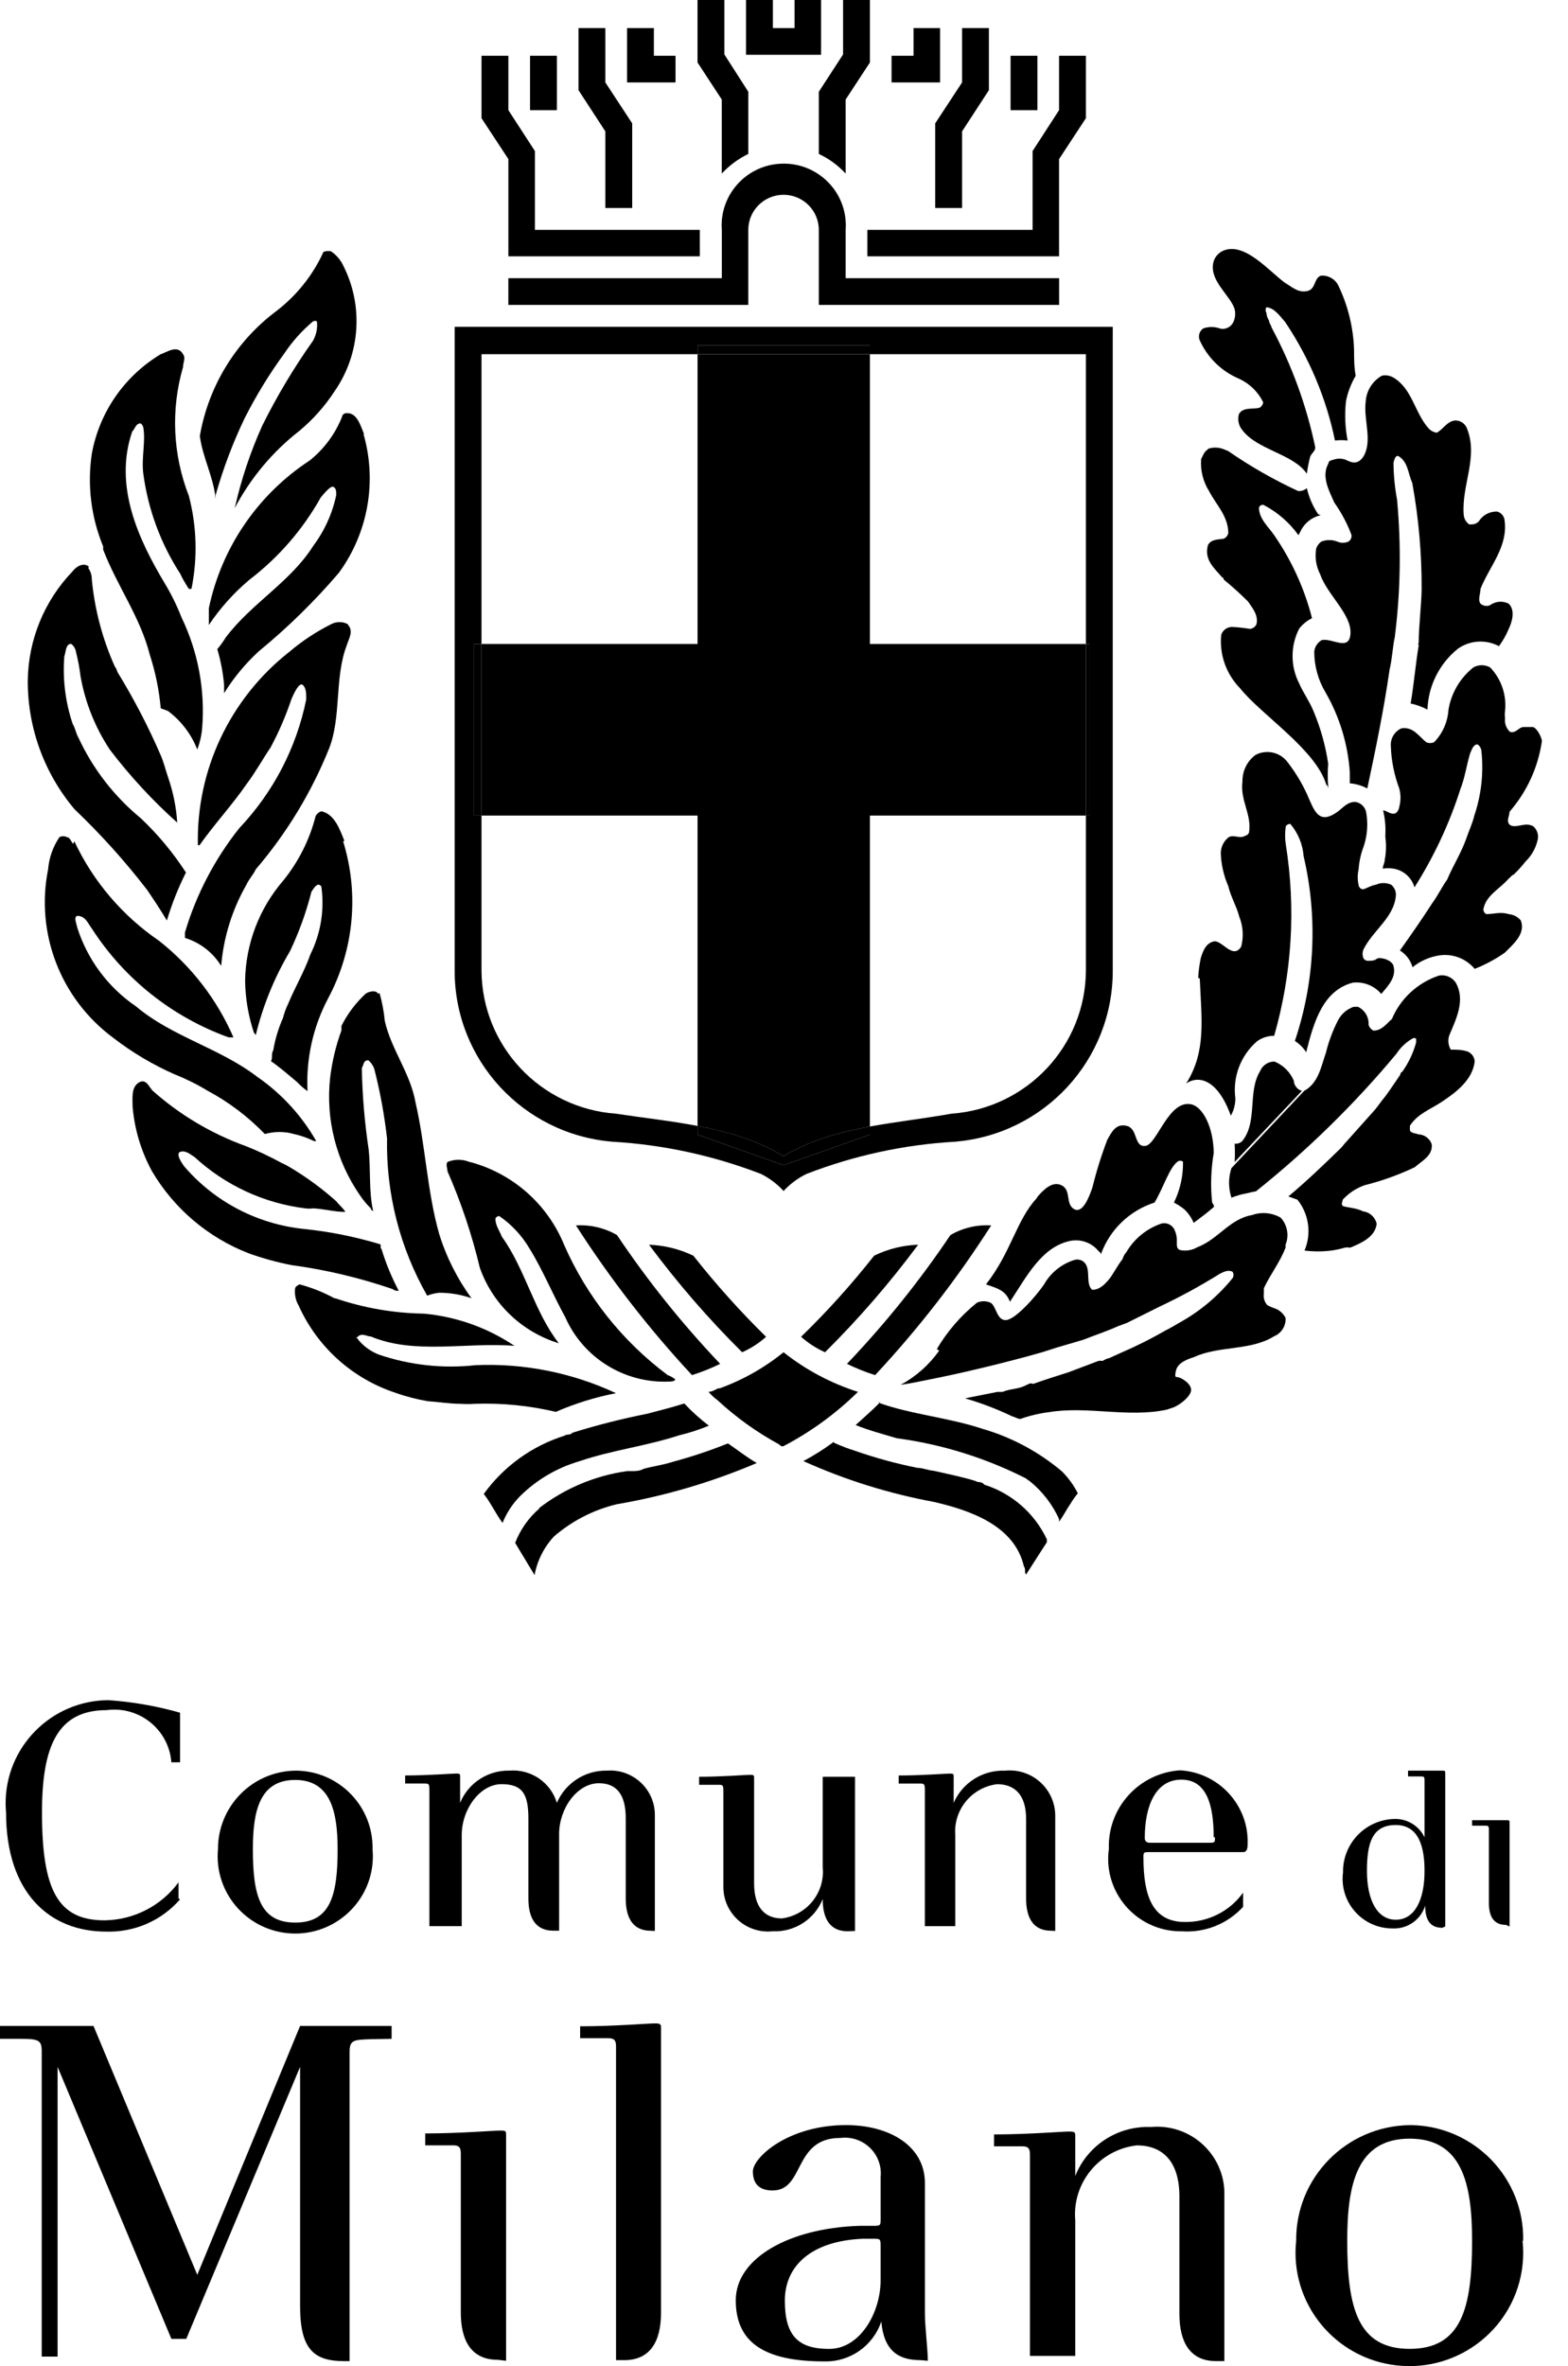 <svg xmlns="http://www.w3.org/2000/svg" width="59" height="89" viewBox="0 0 59 89" fill="none"><path d="M11.292 76.204L7.423 85.566L3.518 76.204H7.62939e-06V76.689H0.779C1.473 76.689 1.57 76.749 1.57 77.173V88.641H2.167V77.743L6.449 87.975H7.009L11.292 77.743V86.741C11.292 88.377 11.815 88.813 12.959 88.813H13.154V77.187C13.154 76.727 13.312 76.727 13.945 76.703L14.736 76.689V76.204H11.292Z" fill="black"></path><path d="M18.824 80.139C18.605 80.139 17.254 80.248 16 80.248V80.696H17.059C17.291 80.696 17.339 80.793 17.339 81.011V86.982C17.339 88.036 17.729 88.762 18.727 88.762L19.043 88.799V80.321C19.043 80.163 19.043 80.139 18.824 80.139Z" fill="black"></path><path d="M43.455 79.996C43.401 79.997 43.348 80.001 43.294 80.006C42.053 79.959 40.917 80.698 40.459 81.847V80.357C40.459 80.212 40.459 80.176 40.227 80.176C39.996 80.176 38.657 80.285 37.403 80.285V80.733H38.474C38.694 80.733 38.755 80.818 38.755 81.048V88.617H40.459V83.519C40.337 82.112 41.361 80.863 42.771 80.697C43.721 80.697 44.378 81.266 44.378 82.623V87.03C44.378 88.084 44.767 88.811 45.753 88.811H46.07V82.429C46.023 81.039 44.852 79.949 43.455 79.996Z" fill="black"></path><path d="M24.641 76.109C24.409 76.109 23.083 76.218 21.829 76.218V76.666H22.888C23.119 76.666 23.18 76.751 23.18 76.981V88.776H23.484C24.482 88.776 24.872 88.05 24.872 86.996V76.303C24.872 76.145 24.872 76.109 24.641 76.109Z" fill="black"></path><path d="M34.802 87.018V82.114C34.802 80.721 33.475 79.934 31.832 79.934C29.666 79.934 28.329 81.145 28.329 81.678C28.329 82.211 28.645 82.393 29.071 82.393C30.288 82.393 29.838 80.418 31.615 80.418C32.354 80.321 33.034 80.839 33.131 81.574C33.145 81.676 33.147 81.78 33.136 81.882V83.445C33.136 83.711 33.136 83.724 32.856 83.724H32.333C29.704 83.808 27.685 84.935 27.685 86.522C27.685 88.109 28.756 88.823 31.018 88.823C31.987 88.846 32.855 88.237 33.161 87.321C33.258 88.436 33.818 88.775 34.633 88.775L34.912 88.799C34.912 88.387 34.802 87.515 34.802 87.018ZM31.199 88.353C30.031 88.353 29.532 87.856 29.532 86.536C29.532 85.215 30.542 84.294 32.453 84.21H32.855C33.122 84.21 33.135 84.21 33.135 84.488V85.772C33.135 86.984 32.368 88.353 31.199 88.353Z" fill="black"></path><path d="M57.29 84.284H57.313C57.36 81.929 55.48 79.982 53.115 79.935H53.042C50.66 79.968 48.751 81.911 48.772 84.282C48.52 86.624 50.222 88.724 52.575 88.975C54.927 89.226 57.038 87.532 57.29 85.191C57.323 84.89 57.323 84.585 57.29 84.284ZM53.042 88.351C51.095 88.351 50.693 86.824 50.693 84.282C50.693 82.162 51.058 80.444 53.042 80.444C55.026 80.444 55.391 82.162 55.391 84.282C55.391 86.826 54.99 88.351 53.042 88.351Z" fill="black"></path><path d="M54.284 66.602H52.981V66.82H53.468C53.566 66.82 53.602 66.82 53.602 66.965V69.109C53.395 68.677 52.952 68.406 52.47 68.419C51.38 68.445 50.516 69.343 50.535 70.43C50.401 71.451 51.123 72.387 52.15 72.522C52.235 72.532 52.322 72.539 52.409 72.537C52.964 72.561 53.465 72.207 53.626 71.677C53.626 72.198 53.797 72.513 54.272 72.513L54.381 72.463V66.686C54.381 66.626 54.381 66.602 54.284 66.602ZM52.519 72.209C51.801 72.209 51.435 71.433 51.435 70.379C51.435 69.325 51.63 68.647 52.519 68.647C53.407 68.649 53.602 69.507 53.602 70.379C53.602 71.457 53.237 72.209 52.519 72.209Z" fill="black"></path><path d="M56.656 72.403L56.801 72.462V68.551C56.801 68.49 56.801 68.466 56.692 68.466H55.39V68.672H55.889C55.986 68.672 56.023 68.672 56.023 68.818V71.579C56.023 72.064 56.193 72.403 56.656 72.403Z" fill="black"></path><path d="M3.987 72.656C5.051 72.692 6.075 72.246 6.774 71.445L6.717 71.408V70.803C6.067 71.689 5.034 72.218 3.93 72.232C2.177 72.232 1.58 71.093 1.58 68.176C1.58 65.68 2.165 64.325 4.015 64.325C5.194 64.168 6.277 64.992 6.435 66.165C6.44 66.205 6.446 66.246 6.447 66.288H6.776V64.422C5.894 64.171 4.988 64.014 4.074 63.95C1.923 63.967 0.195 65.717 0.212 67.857C0.214 67.965 0.219 68.07 0.228 68.176C0.228 71.192 1.859 72.656 3.987 72.656Z" fill="black"></path><path d="M14.018 69.556C14.051 67.957 12.777 66.634 11.172 66.602H11.111C9.492 66.627 8.197 67.945 8.202 69.557C8.054 71.156 9.238 72.57 10.843 72.717C12.448 72.864 13.87 71.686 14.018 70.089C14.034 69.91 14.034 69.732 14.018 69.556ZM11.109 72.317C9.782 72.317 9.515 71.288 9.515 69.556C9.515 68.114 9.77 66.951 11.109 66.951C12.448 66.953 12.704 68.164 12.704 69.556C12.704 71.288 12.436 72.317 11.109 72.317Z" fill="black"></path><path d="M23.545 68.384V71.412C23.545 72.139 23.813 72.624 24.482 72.624L24.641 72.632V68.273C24.644 67.351 23.895 66.6 22.966 66.596C22.919 66.596 22.874 66.598 22.827 66.601C22.013 66.589 21.274 67.069 20.953 67.813C20.72 67.039 19.974 66.534 19.163 66.601C18.355 66.586 17.619 67.067 17.313 67.813V66.831C17.313 66.734 17.313 66.71 17.167 66.71C17.021 66.71 16.096 66.783 15.244 66.783V67.086H15.962C16.12 67.086 16.157 67.086 16.157 67.304V72.45H17.374V69.024C17.374 68.043 18.068 67.11 18.871 67.11C19.675 67.11 19.882 67.498 19.882 68.418V71.41C19.882 72.137 20.149 72.622 20.819 72.622H21.038V68.989C21.038 68.02 21.72 67.075 22.535 67.075C23.168 67.075 23.545 67.463 23.545 68.384Z" fill="black"></path><path d="M28.902 72.653C28.958 72.653 29.014 72.65 29.069 72.644C29.893 72.682 30.65 72.196 30.956 71.433C30.956 72.16 31.224 72.644 31.893 72.644L32.173 72.632V66.832H30.956V70.234C31.05 71.182 30.372 72.034 29.422 72.16C28.789 72.16 28.375 71.76 28.375 70.839V66.88C28.375 66.783 28.375 66.759 28.217 66.759C28.059 66.759 27.158 66.832 26.306 66.832V67.134H27.024C27.183 67.134 27.219 67.134 27.219 67.352V70.985C27.221 71.907 27.974 72.655 28.902 72.653Z" fill="black"></path><path d="M37.515 67.111C38.172 67.111 38.61 67.499 38.61 68.42V71.412C38.61 72.139 38.878 72.623 39.547 72.623L39.706 72.632V68.273C39.69 67.329 38.909 66.578 37.962 66.594C37.915 66.594 37.866 66.597 37.819 66.603C36.984 66.57 36.216 67.051 35.884 67.814V66.833C35.884 66.736 35.884 66.712 35.738 66.712C35.592 66.712 34.667 66.784 33.815 66.784V67.087H34.606C34.752 67.087 34.8 67.087 34.8 67.305V72.452H35.945V69.025C35.872 68.074 36.562 67.233 37.515 67.111Z" fill="black"></path><path d="M43.244 69.666H46.772C46.885 69.666 46.946 69.591 46.946 69.363C46.995 67.904 45.866 66.674 44.402 66.589C42.855 66.693 41.669 68.001 41.724 69.545C41.516 71.035 42.561 72.412 44.058 72.62C44.2 72.639 44.343 72.647 44.486 72.646C45.35 72.701 46.191 72.362 46.774 71.725V71.192C46.27 71.895 45.451 72.306 44.583 72.294C43.366 72.294 43.025 71.313 43.025 69.872C43.025 69.678 43.025 69.666 43.244 69.666ZM44.451 66.94C45.412 66.94 45.668 67.909 45.668 69.109H45.717C45.717 69.29 45.717 69.314 45.522 69.314H43.27C43.14 69.314 43.075 69.254 43.075 69.133C43.075 67.921 43.489 66.94 44.451 66.94Z" fill="black"></path><path d="M26.247 42.352C27.397 42.571 28.506 42.892 29.483 43.49C30.469 42.89 31.582 42.587 32.733 42.374V30.677H40.86V24.223H32.733V13.324H26.247V24.223H18.118V30.677H26.247V42.352Z" fill="black"></path><path d="M8.115 18.617C8.397 17.622 8.763 16.653 9.21 15.722C9.64 14.876 10.135 14.066 10.695 13.299C10.996 12.846 11.361 12.438 11.779 12.088C11.825 12.065 11.878 12.065 11.925 12.088C11.954 12.339 11.902 12.593 11.779 12.815C11.059 13.829 10.421 14.898 9.868 16.011C9.419 17.008 9.073 18.046 8.833 19.112C9.428 17.982 10.257 16.991 11.267 16.205C11.777 15.779 12.22 15.283 12.582 14.727C13.566 13.318 13.688 11.482 12.898 9.956C12.796 9.75 12.639 9.575 12.448 9.449C12.338 9.437 12.144 9.437 12.144 9.534C11.751 10.375 11.161 11.108 10.428 11.678C8.885 12.823 7.845 14.514 7.519 16.4C7.628 17.224 8.03 17.927 8.115 18.763V18.617Z" fill="black"></path><path d="M3.881 20.673C4.417 22.064 5.269 23.191 5.634 24.62C5.848 25.278 5.987 25.956 6.048 26.643L6.315 26.74C6.816 27.111 7.199 27.616 7.423 28.194C7.52 27.938 7.583 27.668 7.606 27.394C7.724 25.958 7.454 24.517 6.827 23.217C6.653 22.772 6.441 22.341 6.194 21.933C5.208 20.285 4.271 18.276 4.976 16.229C5.086 16.132 5.098 15.926 5.293 15.926C5.342 15.961 5.376 16.013 5.39 16.072C5.488 16.592 5.317 17.21 5.39 17.804C5.568 19.154 6.046 20.45 6.79 21.594C6.875 21.8 7.106 22.151 7.106 22.151H7.204C7.44 20.993 7.406 19.796 7.106 18.652C6.501 17.105 6.423 15.403 6.887 13.808C6.887 13.638 6.997 13.469 6.887 13.323C6.68 12.948 6.279 13.251 6.048 13.323C4.683 14.142 3.738 15.506 3.455 17.065C3.279 18.243 3.425 19.448 3.881 20.552V20.673Z" fill="black"></path><path d="M13.065 15.54C12.968 15.528 12.871 15.601 12.871 15.674C12.617 16.319 12.196 16.887 11.653 17.321C9.699 18.6 8.334 20.599 7.858 22.88V23.509C8.285 22.871 8.802 22.296 9.391 21.802C10.487 20.964 11.398 19.912 12.069 18.712C12.203 18.555 12.434 18.264 12.544 18.313C12.653 18.361 12.653 18.506 12.653 18.616C12.509 19.309 12.213 19.962 11.789 20.529C10.927 21.897 9.466 22.684 8.492 23.98C8.399 24.134 8.292 24.28 8.176 24.416C8.306 24.856 8.392 25.306 8.432 25.761V26.076C8.791 25.494 9.23 24.965 9.734 24.501C10.826 23.606 11.836 22.616 12.752 21.545C13.85 20.04 14.192 18.115 13.678 16.326H13.698C13.565 16.013 13.443 15.54 13.065 15.54Z" fill="black"></path><path d="M5.536 33.473C5.792 33.849 6.048 34.237 6.279 34.624C6.465 34.003 6.705 33.399 6.997 32.819C6.515 32.077 5.948 31.393 5.305 30.784C4.303 29.962 3.5 28.927 2.956 27.756C2.859 27.586 2.834 27.392 2.737 27.235C2.46 26.416 2.353 25.551 2.42 24.691C2.481 24.521 2.469 24.218 2.676 24.218C2.775 24.291 2.841 24.4 2.859 24.521C2.935 24.821 2.992 25.124 3.029 25.43C3.203 26.422 3.58 27.365 4.137 28.204C4.893 29.194 5.74 30.111 6.668 30.942C6.632 30.364 6.517 29.793 6.327 29.246C6.23 28.967 6.169 28.689 6.048 28.41C5.58 27.328 5.034 26.28 4.417 25.274C4.399 25.2 4.366 25.129 4.319 25.068C3.855 24.033 3.563 22.929 3.455 21.799C3.457 21.643 3.41 21.491 3.321 21.363L3.345 21.315C3.151 21.145 2.871 21.303 2.737 21.484C1.667 22.594 1.064 24.064 1.045 25.601C1.038 27.373 1.664 29.09 2.81 30.445C3.796 31.385 4.707 32.397 5.536 33.473Z" fill="black"></path><path d="M6.959 35.073V35.279C7.527 35.453 8.012 35.827 8.322 36.333C8.411 35.258 8.736 34.216 9.271 33.28C9.369 33.062 9.539 32.892 9.624 32.699C10.788 31.34 11.721 29.803 12.387 28.145C12.85 26.948 12.582 25.494 13.044 24.283C13.117 24.041 13.3 23.762 13.118 23.532L13.079 23.473C12.888 23.376 12.662 23.376 12.471 23.473C11.899 23.759 11.363 24.113 10.876 24.527C8.652 26.28 7.381 28.969 7.446 31.794H7.506C8.079 30.982 8.748 30.267 9.296 29.468C9.624 29.032 9.88 28.559 10.184 28.111C10.494 27.531 10.755 26.927 10.963 26.306C11.048 26.1 11.255 25.652 11.389 25.761C11.523 25.87 11.523 26.1 11.523 26.306C11.156 28.123 10.283 29.802 9.004 31.15C8.077 32.316 7.383 33.647 6.959 35.073Z" fill="black"></path><path d="M5.985 35.388C4.606 34.446 3.505 33.153 2.798 31.646L2.747 31.743C2.674 31.646 2.626 31.489 2.516 31.489C2.429 31.442 2.323 31.442 2.236 31.489C1.993 31.85 1.845 32.267 1.81 32.7C1.328 35.104 2.28 37.57 4.257 39.034C4.971 39.587 5.752 40.051 6.581 40.415C7.004 40.583 7.411 40.785 7.799 41.02C8.604 41.45 9.334 42.002 9.965 42.656C10.323 42.554 10.702 42.554 11.061 42.656C11.323 42.713 11.575 42.803 11.815 42.922H11.9C11.349 41.958 10.588 41.131 9.673 40.499C8.263 39.421 6.474 38.997 5.123 37.859C4.071 37.144 3.292 36.099 2.907 34.891C2.883 34.745 2.725 34.406 2.98 34.455C3.236 34.503 3.309 34.733 3.455 34.927C4.672 36.817 6.481 38.255 8.602 39.02H8.784C8.167 37.597 7.206 36.35 5.985 35.388Z" fill="black"></path><path d="M12.911 31.646L12.959 31.631C12.789 31.207 12.594 30.625 12.095 30.516C11.999 30.544 11.921 30.61 11.876 30.698C11.65 31.584 11.235 32.409 10.659 33.121C9.753 34.171 9.245 35.502 9.223 36.886C9.231 37.549 9.343 38.207 9.551 38.837L9.624 38.933C9.894 37.822 10.329 36.756 10.915 35.773C11.254 35.057 11.523 34.311 11.718 33.544C11.791 33.435 11.9 33.254 11.998 33.278C12.095 33.302 12.095 33.375 12.095 33.375C12.212 34.237 12.067 35.114 11.681 35.895C11.45 36.549 11.097 37.142 10.841 37.76C10.758 37.931 10.694 38.11 10.647 38.293C10.475 38.681 10.353 39.087 10.282 39.505C10.196 39.638 10.269 39.795 10.196 39.916C10.549 40.159 10.878 40.449 11.182 40.704C11.3 40.83 11.431 40.944 11.572 41.043C11.511 39.828 11.779 38.62 12.351 37.544C13.318 35.73 13.519 33.609 12.911 31.646Z" fill="black"></path><path d="M15.004 48.554C14.74 48.053 14.523 47.531 14.359 46.991C14.286 46.93 14.359 46.797 14.286 46.797C13.361 46.519 12.412 46.328 11.45 46.228C9.697 46.051 8.08 45.21 6.936 43.878C6.802 43.696 6.595 43.369 6.802 43.32C7.009 43.272 7.167 43.429 7.326 43.526C8.477 44.586 9.932 45.259 11.487 45.452C11.584 45.465 11.681 45.465 11.779 45.452C12.156 45.465 12.582 45.586 12.996 45.586C12.911 45.44 12.752 45.319 12.655 45.186C12.113 44.703 11.527 44.272 10.902 43.902C10.796 43.838 10.687 43.781 10.574 43.732C10.148 43.5 9.71 43.293 9.259 43.114C7.943 42.64 6.733 41.917 5.695 40.983L5.721 40.995C5.599 40.873 5.49 40.546 5.21 40.728C4.93 40.91 4.99 41.322 4.99 41.637C5.064 42.486 5.312 43.312 5.721 44.059C6.554 45.47 7.839 46.556 9.371 47.148C9.887 47.332 10.415 47.477 10.953 47.584C12.257 47.759 13.54 48.064 14.785 48.493C14.858 48.554 14.931 48.554 15.004 48.554Z" fill="black"></path><path d="M12.848 38.587V38.757C12.638 39.333 12.495 39.93 12.422 40.538C12.25 42.097 12.648 43.665 13.542 44.957C13.658 45.132 13.792 45.295 13.944 45.442C13.954 45.494 13.99 45.535 14.041 45.551C13.87 44.8 13.956 44 13.87 43.225C13.719 42.214 13.632 41.193 13.615 40.172C13.688 40.063 13.664 39.882 13.858 39.882C13.982 39.984 14.069 40.126 14.102 40.281C14.314 41.119 14.467 41.969 14.564 42.825C14.524 44.895 15.046 46.935 16.073 48.735C16.218 48.68 16.369 48.642 16.524 48.626C16.939 48.626 17.35 48.695 17.741 48.832C17.204 48.096 16.792 47.278 16.524 46.409C16.073 44.822 16.013 43.104 15.635 41.469C15.441 40.366 14.723 39.482 14.479 38.404C14.446 38.051 14.38 37.703 14.284 37.362L14.223 37.376C14.15 37.23 13.883 37.291 13.761 37.376C13.385 37.722 13.078 38.132 12.848 38.587Z" fill="black"></path><path d="M17.324 52.803C17.506 52.816 17.689 52.816 17.871 52.803C18.895 52.769 19.918 52.871 20.914 53.106C21.641 52.791 22.401 52.554 23.178 52.404C21.53 51.634 19.718 51.272 17.897 51.35C16.666 51.487 15.42 51.35 14.248 50.95C13.943 50.829 13.675 50.633 13.469 50.381C13.469 50.272 13.31 50.417 13.469 50.272C13.627 50.126 13.809 50.272 13.956 50.272C15.599 50.962 17.544 50.478 19.358 50.623C18.343 49.941 17.172 49.524 15.952 49.412C14.813 49.394 13.684 49.199 12.606 48.83L12.603 48.844C12.184 48.614 11.739 48.436 11.276 48.311C11.205 48.334 11.144 48.38 11.106 48.444C11.074 48.674 11.121 48.91 11.239 49.111C11.937 50.666 13.262 51.859 14.889 52.392C15.286 52.533 15.693 52.637 16.106 52.707C16.508 52.731 16.91 52.803 17.324 52.803Z" fill="black"></path><path d="M18.056 47.69C18.537 49.05 19.64 50.102 21.026 50.525C20.101 49.339 19.76 47.728 18.883 46.517C18.798 46.299 18.64 46.093 18.64 45.838C18.664 45.779 18.722 45.741 18.786 45.741C19.248 46.058 19.634 46.472 19.918 46.953C20.429 47.776 20.794 48.685 21.269 49.545C21.942 51.073 23.488 52.034 25.162 51.968C25.26 51.968 25.406 51.956 25.406 51.883C25.322 51.814 25.228 51.76 25.126 51.726C23.418 50.452 22.071 48.758 21.22 46.809C20.605 45.314 19.337 44.18 17.777 43.732L17.666 43.706C17.4 43.597 17.103 43.597 16.838 43.706C16.765 43.803 16.838 43.949 16.838 44.058C17.352 45.229 17.758 46.446 18.056 47.69Z" fill="black"></path><path d="M52.762 40.316C52.689 40.341 52.689 40.425 52.689 40.425C52.47 40.74 52.202 41.152 52.068 41.31C51.934 41.467 51.825 41.649 51.667 41.819L50.583 43.03C50.547 43.078 50.474 43.163 50.474 43.163C49.829 43.793 49.172 44.423 48.478 45.004L48.819 45.126C49.253 45.667 49.356 46.401 49.086 47.039C49.422 47.081 49.761 47.081 50.097 47.039C50.265 47.015 50.432 46.979 50.596 46.931C50.663 46.918 50.735 46.918 50.803 46.931C51.204 46.761 51.74 46.543 51.801 46.034C51.745 45.781 51.535 45.591 51.277 45.562C51.046 45.428 50.596 45.416 50.523 45.356C50.45 45.295 50.523 45.186 50.523 45.126C50.749 44.878 51.034 44.691 51.35 44.58C52.001 44.418 52.633 44.191 53.237 43.902C53.492 43.672 53.931 43.466 53.87 43.03C53.79 42.815 53.588 42.672 53.359 42.666C53.261 42.618 53.139 42.642 53.054 42.533C53.049 42.469 53.049 42.403 53.054 42.339C53.359 41.879 53.821 41.734 54.271 41.431C54.722 41.128 55.416 40.644 55.489 39.917C55.476 39.754 55.372 39.614 55.221 39.553C55.014 39.481 54.783 39.481 54.588 39.481C54.496 39.323 54.473 39.135 54.527 38.96C54.783 38.342 55.148 37.639 54.783 36.973C54.649 36.76 54.398 36.651 54.15 36.694C53.348 36.959 52.7 37.554 52.373 38.33C52.166 38.511 51.995 38.766 51.679 38.766C51.59 38.721 51.524 38.641 51.496 38.548C51.514 38.261 51.355 37.992 51.095 37.87H50.936C50.677 37.959 50.462 38.146 50.34 38.39C50.144 38.776 49.992 39.181 49.89 39.602C49.707 40.123 49.61 40.74 49.074 41.031L46.337 43.937C46.216 44.298 46.216 44.69 46.337 45.051C46.529 44.973 46.728 44.916 46.934 44.882C47.041 44.852 47.151 44.828 47.262 44.809C49.192 43.267 50.962 41.535 52.543 39.638C52.694 39.404 52.9 39.209 53.139 39.069C53.183 39.036 53.242 39.036 53.285 39.069V39.214C53.176 39.609 52.999 39.982 52.762 40.316Z" fill="black"></path><path d="M48.989 41.031C48.819 40.995 48.685 40.813 48.685 40.656C48.549 40.325 48.285 40.064 47.955 39.929C47.711 39.929 47.494 40.078 47.407 40.304C46.944 41.067 47.322 42.17 46.762 42.897C46.689 42.988 46.574 43.033 46.457 43.018C46.47 43.248 46.47 43.478 46.457 43.708L48.989 41.031Z" fill="black"></path><path d="M50.632 17.293C50.483 17.238 50.319 17.238 50.17 17.293C50.072 17.317 49.987 17.342 49.987 17.427C49.707 17.923 50.011 18.456 50.206 18.904C50.472 19.28 50.69 19.687 50.851 20.116C50.869 20.214 50.825 20.315 50.742 20.37C50.606 20.432 50.451 20.432 50.316 20.37C50.124 20.296 49.911 20.296 49.719 20.37C49.627 20.436 49.559 20.529 49.525 20.637C49.469 20.964 49.521 21.298 49.671 21.594C49.938 22.369 50.851 23.096 50.815 23.823C50.78 24.529 50.112 23.978 49.728 24.08C49.575 24.172 49.469 24.33 49.452 24.51C49.452 25.051 49.599 25.582 49.878 26.048C50.408 26.969 50.719 27.995 50.79 29.052V29.464C51.022 29.483 51.244 29.549 51.448 29.658C51.764 28.17 52.069 26.704 52.288 25.178C52.385 24.79 52.397 24.354 52.482 23.966C52.7 22.251 52.727 20.517 52.568 18.795C52.482 18.335 52.437 17.869 52.434 17.402C52.47 17.305 52.482 17.148 52.604 17.148C52.981 17.354 52.981 17.814 53.14 18.165C53.381 19.488 53.499 20.829 53.493 22.173C53.48 22.84 53.383 23.542 53.383 24.172C53.359 24.2 53.359 24.241 53.383 24.269C53.261 25.008 53.2 25.759 53.079 26.462C53.3 26.508 53.512 26.586 53.712 26.692C53.741 25.799 54.158 24.965 54.856 24.402C55.311 24.08 55.91 24.044 56.402 24.305C56.549 24.106 56.671 23.892 56.767 23.663C56.901 23.385 57.022 22.949 56.767 22.706C56.539 22.59 56.266 22.615 56.061 22.767C55.941 22.815 55.805 22.791 55.708 22.706C55.598 22.561 55.708 22.331 55.708 22.149C56.049 21.289 56.767 20.55 56.608 19.533C56.579 19.391 56.471 19.276 56.328 19.242C56.052 19.235 55.793 19.373 55.647 19.605C55.537 19.726 55.428 19.726 55.282 19.726C55.16 19.638 55.084 19.501 55.075 19.351C54.99 18.238 55.647 17.172 55.184 16.082C55.108 15.918 54.941 15.814 54.758 15.815C54.454 15.84 54.308 16.142 54.065 16.276C53.941 16.258 53.83 16.2 53.748 16.106C53.225 15.512 53.14 14.628 52.434 14.204C52.301 14.125 52.145 14.099 51.995 14.132C51.639 14.336 51.41 14.704 51.387 15.113C51.302 15.803 51.655 16.578 51.302 17.172C51.07 17.523 50.815 17.378 50.632 17.293Z" fill="black"></path><path d="M49.695 24.089C49.705 24.086 49.718 24.084 49.728 24.081C49.738 24.075 49.745 24.067 49.756 24.061L49.695 24.089Z" fill="black"></path><path d="M57.69 31.077C57.615 31.038 57.532 31.018 57.447 31.016C57.252 31.016 56.935 31.149 56.801 31.016C56.668 30.883 56.801 30.677 56.801 30.532C57.457 29.777 57.88 28.853 58.019 27.866C57.982 27.648 57.787 27.346 57.666 27.346H57.337C57.142 27.346 57.045 27.6 56.814 27.527C56.675 27.396 56.607 27.207 56.631 27.018C56.619 26.927 56.619 26.832 56.631 26.74C56.695 26.139 56.49 25.541 56.071 25.105C55.875 24.994 55.635 24.994 55.438 25.105C54.937 25.504 54.604 26.074 54.501 26.704C54.471 27.159 54.282 27.586 53.965 27.915C53.87 27.962 53.757 27.962 53.661 27.915C53.369 27.673 53.174 27.334 52.736 27.394C52.47 27.512 52.31 27.783 52.334 28.072C52.352 28.616 52.46 29.151 52.651 29.659C52.712 29.886 52.712 30.123 52.651 30.35C52.641 30.438 52.597 30.521 52.529 30.58C52.347 30.677 52.176 30.483 52.042 30.483C52.115 30.781 52.143 31.087 52.127 31.392V31.488C52.166 31.774 52.159 32.065 52.103 32.347C52.103 32.468 52.03 32.553 52.03 32.674C52.162 32.65 52.3 32.65 52.432 32.674C52.811 32.734 53.119 33.01 53.223 33.377C53.955 32.224 54.536 30.983 54.951 29.683C55.122 29.247 55.183 28.787 55.316 28.339C55.377 28.218 55.426 28 55.596 28C55.682 28.059 55.736 28.152 55.742 28.254C55.829 29.073 55.739 29.898 55.475 30.677C55.402 30.98 55.268 31.258 55.17 31.549C54.976 32.094 54.671 32.567 54.452 33.087C54.258 33.354 54.099 33.693 53.892 33.972C53.527 34.541 53.089 35.171 52.675 35.752C52.908 35.896 53.077 36.121 53.15 36.382C53.444 36.144 53.797 35.99 54.172 35.934C54.67 35.865 55.167 36.059 55.487 36.443C55.887 36.287 56.268 36.083 56.619 35.837C56.947 35.51 57.41 35.123 57.227 34.626C57.113 34.486 56.946 34.399 56.765 34.384C56.461 34.287 56.205 34.384 55.925 34.384C55.857 34.347 55.816 34.278 55.816 34.202C55.913 33.669 56.436 33.439 56.765 33.051C56.826 33.015 56.887 32.906 56.947 32.906C57.109 32.752 57.261 32.586 57.398 32.409C57.631 32.186 57.791 31.899 57.86 31.585C57.902 31.397 57.836 31.201 57.69 31.077Z" fill="black"></path><path d="M45.266 12.354C45.266 12.354 45.275 12.352 45.278 12.351C45.282 12.347 45.285 12.344 45.29 12.342L45.266 12.354Z" fill="black"></path><path d="M46.617 14.244C47.016 14.426 47.337 14.737 47.53 15.129C47.522 15.215 47.471 15.291 47.396 15.335C47.141 15.407 46.776 15.298 46.617 15.577C46.56 15.783 46.605 16.004 46.739 16.17C47.311 16.933 48.662 17.067 49.173 17.818C49.203 17.605 49.243 17.395 49.295 17.188C49.344 17.043 49.49 16.982 49.49 16.825C49.16 15.253 48.607 13.737 47.847 12.32C47.822 12.211 47.749 12.15 47.749 12.053C47.69 11.967 47.657 11.867 47.652 11.763C47.612 11.7 47.612 11.619 47.652 11.557C47.956 11.581 48.163 11.896 48.358 12.114C49.266 13.466 49.902 14.978 50.232 16.57C50.391 16.551 50.549 16.551 50.707 16.57C50.613 16.082 50.592 15.585 50.646 15.092C50.712 14.755 50.836 14.431 51.011 14.135C50.95 13.808 50.95 13.469 50.95 13.154C50.923 12.313 50.719 11.489 50.354 10.731C50.232 10.492 49.978 10.349 49.709 10.368C49.429 10.453 49.526 10.877 49.186 10.949C48.845 11.022 48.614 10.792 48.346 10.634C47.725 10.174 46.837 9.108 46.045 9.423C45.83 9.508 45.675 9.703 45.644 9.932C45.546 10.562 46.24 11.083 46.435 11.567C46.532 11.809 46.471 12.27 46.118 12.354C46.047 12.379 45.971 12.379 45.899 12.354C45.698 12.284 45.48 12.284 45.279 12.351C45.139 12.444 45.08 12.619 45.133 12.778C45.423 13.438 45.953 13.962 46.617 14.244Z" fill="black"></path><path d="M49.441 26.79C49.295 26.415 49.04 26.064 48.881 25.7C48.554 25.056 48.554 24.297 48.881 23.653C49.01 23.483 49.177 23.347 49.368 23.253C49.083 22.137 48.6 21.08 47.944 20.13C47.737 19.827 47.372 19.512 47.372 19.1C47.389 19.024 47.466 18.975 47.542 18.991C48.064 19.263 48.514 19.652 48.857 20.13L48.918 20.021C49.06 19.695 49.349 19.456 49.697 19.379C49.666 19.365 49.633 19.353 49.599 19.342C49.398 19.043 49.254 18.711 49.173 18.361C49.083 18.441 48.965 18.48 48.845 18.47C47.927 18.044 47.047 17.543 46.216 16.968L46.009 16.883C45.828 16.821 45.63 16.821 45.449 16.883L45.463 16.895C45.305 16.98 45.268 17.137 45.195 17.271C45.164 17.697 45.27 18.12 45.499 18.482C45.755 18.979 46.218 19.415 46.218 20.057C46.195 20.147 46.132 20.223 46.047 20.263C45.84 20.299 45.572 20.275 45.451 20.505C45.305 21.05 45.67 21.353 45.986 21.716C46.047 21.729 46.047 21.801 46.047 21.801C46.365 22.061 46.67 22.336 46.96 22.625C47.13 22.879 47.362 23.146 47.276 23.485C47.231 23.58 47.139 23.644 47.033 23.655C46.81 23.618 46.588 23.594 46.364 23.582C46.172 23.58 46.004 23.703 45.95 23.885C45.88 24.622 46.138 25.352 46.656 25.884C47.469 26.899 49.514 28.196 49.904 29.516C49.977 29.552 49.977 29.674 49.977 29.661V29.577C49.953 29.294 49.953 29.011 49.977 28.729C49.879 28.062 49.699 27.412 49.441 26.79Z" fill="black"></path><path d="M46.313 41.965C46.426 41.767 46.485 41.54 46.483 41.311C46.377 40.505 46.684 39.7 47.299 39.167C47.487 39.032 47.713 38.96 47.944 38.961C48.615 36.623 48.765 34.168 48.382 31.767C48.346 31.539 48.346 31.305 48.382 31.077C48.419 31.02 48.485 30.987 48.553 30.992C48.843 31.335 49.017 31.757 49.052 32.204C49.591 34.507 49.476 36.912 48.723 39.155C48.894 39.264 49.039 39.41 49.149 39.579C49.441 38.404 49.794 37.253 50.902 36.962C51.309 36.916 51.71 37.075 51.973 37.386C52.228 37.084 52.569 36.745 52.423 36.296C52.301 36.066 51.888 35.993 51.803 36.066C51.717 36.139 51.596 36.139 51.523 36.139H51.45C51.387 36.134 51.333 36.097 51.303 36.042C51.26 35.936 51.26 35.82 51.303 35.715C51.656 35 52.435 34.528 52.521 33.716C52.543 33.552 52.479 33.387 52.35 33.28C52.164 33.195 51.952 33.195 51.766 33.28C51.583 33.304 51.364 33.45 51.279 33.45C51.194 33.45 51.121 33.353 51.121 33.292C51.077 33.096 51.077 32.894 51.121 32.699C51.142 32.399 51.208 32.107 51.316 31.826C51.453 31.407 51.483 30.963 51.401 30.53C51.354 30.347 51.208 30.206 51.023 30.167C50.707 30.142 50.537 30.385 50.318 30.542C49.612 31.039 49.453 30.494 49.186 29.888C48.989 29.457 48.744 29.05 48.455 28.677C48.177 28.294 47.657 28.175 47.238 28.398C46.925 28.632 46.744 29.002 46.751 29.392C46.654 30.118 47.116 30.639 46.995 31.33C46.934 31.39 47.007 31.378 46.8 31.463C46.593 31.548 46.35 31.342 46.167 31.548C46.014 31.697 45.929 31.904 45.936 32.117C45.953 32.534 46.049 32.946 46.216 33.328C46.313 33.74 46.532 34.092 46.63 34.479C46.776 34.837 46.8 35.232 46.703 35.606C46.386 36.115 45.972 35.339 45.668 35.412C45.364 35.485 45.266 35.775 45.181 36.042C45.131 36.286 45.098 36.532 45.084 36.781L45.145 36.807C45.206 38.331 45.4 39.543 44.633 40.754C45.096 40.439 45.814 40.584 46.313 41.965Z" fill="black"></path><path d="M41.105 44.665C40.984 45.017 40.74 45.671 40.412 45.477C40.083 45.283 40.314 44.786 39.961 44.593C39.608 44.399 39.267 44.75 39.036 45.017L39.012 45.067C38.245 45.889 38.05 47.1 37.101 48.311C37.503 48.457 37.831 48.517 38.002 48.965C38.622 48.033 39.182 46.906 40.266 46.676C40.674 46.593 41.093 46.749 41.349 47.076C41.422 47.1 41.422 47.185 41.422 47.185C41.754 46.257 42.5 45.536 43.442 45.234C43.783 44.665 43.99 43.938 44.306 43.696C44.367 43.649 44.453 43.649 44.513 43.696C44.524 44.229 44.406 44.755 44.173 45.234C44.306 45.304 44.432 45.385 44.55 45.477C44.708 45.622 44.832 45.8 44.915 45.998C45.171 45.804 45.438 45.61 45.682 45.392C45.682 45.331 45.609 45.234 45.609 45.234C45.544 44.613 45.565 43.985 45.67 43.369C45.657 42.388 45.256 41.637 44.83 41.54C43.978 41.346 43.54 43.042 43.102 43.102C42.663 43.163 42.822 42.461 42.408 42.352C41.994 42.242 41.836 42.569 41.665 42.872C41.441 43.459 41.255 44.056 41.105 44.665Z" fill="black"></path><path d="M47.556 48.455C47.8 47.934 48.165 47.474 48.372 46.928V46.819C48.513 46.473 48.441 46.077 48.189 45.802C47.861 45.611 47.464 45.577 47.106 45.705C46.266 45.85 45.84 46.614 45.049 46.916C44.861 47.024 44.642 47.062 44.428 47.025C44.282 47.001 44.282 46.856 44.282 46.807V46.698C44.289 46.539 44.254 46.382 44.185 46.238C44.094 46.067 43.9 45.977 43.71 46.02C43.15 46.209 42.679 46.591 42.383 47.098C42.314 47.174 42.263 47.266 42.237 47.364C42.055 47.583 41.872 47.958 41.714 48.14C41.556 48.322 41.373 48.515 41.093 48.515C40.85 48.285 41.032 47.825 40.85 47.546C40.761 47.41 40.594 47.347 40.436 47.389C39.944 47.541 39.53 47.875 39.279 48.322C38.963 48.782 38.208 49.63 37.855 49.654C37.502 49.678 37.49 49.121 37.271 49C37.108 48.927 36.922 48.927 36.76 49C36.155 49.486 35.644 50.078 35.251 50.744L35.339 50.805C34.96 51.338 34.467 51.776 33.891 52.089C34.256 52.04 34.633 51.956 34.999 51.883C36.07 51.677 37.906 51.241 39.208 50.865L39.817 50.672L40.766 50.393C41.192 50.223 41.642 50.078 42.069 49.884L42.397 49.763L43.614 49.157C44.402 48.785 45.165 48.37 45.903 47.91C46.049 47.837 46.219 47.752 46.377 47.837C46.426 47.91 46.426 48.007 46.377 48.079C45.826 48.759 45.148 49.327 44.381 49.751C44.211 49.848 44.016 49.969 43.858 50.042C43.312 50.358 42.747 50.64 42.166 50.89L41.74 51.083C41.65 51.104 41.562 51.142 41.484 51.193C41.432 51.18 41.378 51.18 41.326 51.193L40.206 51.616C39.756 51.762 39.318 51.895 38.88 52.053C38.77 52.04 38.831 51.992 38.563 52.125C38.295 52.258 38.003 52.234 37.723 52.355H37.529L36.311 52.598C36.922 52.774 37.516 53.001 38.088 53.276C38.198 53.3 38.283 53.373 38.393 53.373C38.74 53.25 39.099 53.165 39.464 53.118C40.91 52.876 42.468 53.337 43.905 53.022L44.16 52.937C44.452 52.816 44.83 52.489 44.818 52.271C44.805 52.053 44.538 51.883 44.392 51.822C44.245 51.762 44.185 51.871 44.245 51.568C44.306 51.265 44.659 51.132 44.927 51.047C45.864 50.611 47.057 50.817 47.946 50.26C48.222 50.145 48.394 49.867 48.372 49.569C48.283 49.398 48.13 49.266 47.946 49.206C47.852 49.175 47.763 49.135 47.678 49.085C47.575 48.964 47.532 48.804 47.556 48.649V48.455Z" fill="black"></path><path d="M29.471 54.401C30.506 53.861 31.453 53.171 32.283 52.354C31.265 52.03 30.318 51.527 29.483 50.864C28.755 51.454 27.932 51.918 27.049 52.233V52.208C26.927 52.269 26.781 52.354 26.659 52.354C26.76 52.471 26.875 52.577 27 52.669C27.699 53.316 28.475 53.873 29.313 54.328C29.386 54.401 29.398 54.401 29.471 54.401Z" fill="black"></path><path d="M21.537 53.892C21.452 54.001 21.33 53.929 21.245 54.001C20.02 54.386 18.953 55.156 18.203 56.194C18.471 56.533 18.642 56.921 18.909 57.284C19.061 56.909 19.283 56.568 19.567 56.279C20.194 55.657 20.968 55.204 21.818 54.958C23.022 54.547 24.336 54.389 25.553 53.989C25.936 53.898 26.31 53.776 26.673 53.626C26.341 53.373 26.032 53.095 25.748 52.79C25.298 52.935 24.811 53.056 24.348 53.178C23.399 53.366 22.46 53.605 21.537 53.892Z" fill="black"></path><path d="M38.527 58.919C38.612 59.028 38.527 59.15 38.612 59.222C38.88 58.81 39.111 58.435 39.391 58.011V57.902C38.927 56.917 38.071 56.17 37.03 55.843C36.944 55.709 36.81 55.782 36.713 55.709C36.214 55.552 35.654 55.443 35.131 55.322C34.924 55.309 34.729 55.213 34.522 55.213C33.724 55.053 32.94 54.839 32.173 54.571C31.912 54.489 31.655 54.392 31.406 54.28C31.321 54.207 31.321 54.28 31.321 54.28H31.312C30.968 54.531 30.606 54.758 30.229 54.958C31.803 55.668 33.458 56.183 35.157 56.497C36.506 56.812 38.174 57.381 38.527 58.919Z" fill="black"></path><path d="M33.06 52.766C33.069 52.769 33.079 52.771 33.088 52.775C33.103 52.759 33.119 52.745 33.133 52.73L33.06 52.766Z" fill="black"></path><path d="M33.742 54.098C35.439 54.325 37.084 54.837 38.608 55.612C38.648 55.651 38.694 55.682 38.742 55.709C39.219 56.094 39.598 56.583 39.85 57.139V57.236C40.008 57.03 40.13 56.775 40.276 56.569C40.358 56.429 40.452 56.294 40.556 56.17C40.401 55.865 40.201 55.588 39.959 55.346C39.088 54.611 38.073 54.065 36.977 53.747C35.722 53.327 34.298 53.204 33.088 52.774C32.796 53.07 32.486 53.337 32.196 53.602C32.695 53.807 33.218 53.941 33.742 54.098Z" fill="black"></path><path d="M20.845 57.793C21.525 57.206 22.333 56.791 23.206 56.581C25.016 56.272 26.785 55.751 28.475 55.031C28.097 54.813 27.744 54.534 27.391 54.292C26.717 54.564 26.025 54.794 25.322 54.983C24.957 55.104 24.568 55.152 24.215 55.249C24.081 55.334 23.898 55.334 23.825 55.334H23.606C22.396 55.502 21.252 55.981 20.285 56.727L20.297 56.739C19.89 57.09 19.577 57.535 19.384 58.035L20.114 59.246C20.214 58.703 20.468 58.198 20.845 57.793Z" fill="black"></path><path d="M28.826 50.283C27.849 49.326 26.936 48.306 26.089 47.232C25.567 46.983 25 46.842 24.421 46.82C25.486 48.254 26.656 49.606 27.925 50.864C28.254 50.719 28.558 50.523 28.826 50.283Z" fill="black"></path><path d="M21.671 46.093C22.956 48.096 24.416 49.981 26.038 51.724C26.402 51.609 26.755 51.468 27.098 51.3C25.67 49.798 24.371 48.178 23.216 46.456C22.749 46.186 22.211 46.06 21.671 46.093Z" fill="black"></path><path d="M32.891 47.232C32.043 48.31 31.125 49.329 30.142 50.283C30.412 50.521 30.714 50.717 31.043 50.864C32.312 49.606 33.482 48.254 34.547 46.82C33.971 46.839 33.408 46.979 32.891 47.232Z" fill="black"></path><path d="M35.762 46.456C34.604 48.178 33.302 49.798 31.869 51.3C32.211 51.468 32.564 51.609 32.928 51.724C34.554 49.983 36.016 48.098 37.296 46.093C36.76 46.06 36.226 46.186 35.762 46.456Z" fill="black"></path><path d="M23.046 42.945C24.959 43.057 26.844 43.467 28.631 44.156C28.953 44.315 29.241 44.533 29.483 44.798C29.73 44.533 30.022 44.315 30.347 44.156C32.133 43.464 34.018 43.055 35.932 42.945C39.292 42.668 41.876 39.87 41.87 36.514V12.293H17.108V36.514C17.103 39.87 19.687 42.668 23.046 42.945ZM17.838 30.677V24.222H18.118V13.323H26.247V12.996H32.733V13.323H40.86V24.222H40.994V30.677H40.86V36.502C40.848 39.338 38.642 41.688 35.798 41.891C34.785 42.072 33.745 42.188 32.733 42.373V42.678L29.483 43.829L26.247 42.678V42.351C25.237 42.159 24.194 42.045 23.18 41.891C20.337 41.688 18.131 39.34 18.118 36.502V30.677H17.838Z" fill="black"></path><path d="M40.994 24.222H40.86V30.677H40.994V24.222Z" fill="black"></path><path d="M32.733 12.996H26.247V13.323H32.733V12.996Z" fill="black"></path><path d="M26.247 42.351V42.678L29.483 43.829L32.733 42.678V42.374C31.582 42.586 30.469 42.889 29.483 43.49C28.506 42.891 27.397 42.569 26.247 42.351Z" fill="black"></path><path d="M18.118 24.222H17.838V30.677H18.118V24.222Z" fill="black"></path><path d="M20.954 2.097H19.944V4.144H20.954V2.097Z" fill="black"></path><path d="M30.895 0H29.897V1.056H29.082V0H28.071V2.061H30.895V0Z" fill="black"></path><path d="M22.778 7.825H23.788V4.64L22.778 3.101V1.056H21.768V3.392L22.778 4.942V7.825Z" fill="black"></path><path d="M25.419 2.097H24.604V1.056H23.594V3.101H25.419V2.097Z" fill="black"></path><path d="M19.129 9.641H26.332V8.647H20.127V5.681L19.129 4.143V2.097H18.118V4.446L19.129 5.984V9.641Z" fill="black"></path><path d="M39.036 2.097H38.026V4.144H39.036V2.097Z" fill="black"></path><path d="M35.19 7.825H36.2V4.942L37.21 3.392V1.056H36.2V3.101L35.19 4.64V7.825Z" fill="black"></path><path d="M35.372 1.056H34.374V2.097H33.547V3.101H35.372V1.056Z" fill="black"></path><path d="M39.852 11.47V10.464H31.82V8.647C31.829 8.535 31.829 8.424 31.82 8.312C31.728 7.031 30.608 6.067 29.321 6.161C28.035 6.252 27.066 7.367 27.16 8.647V10.464H19.128V11.47H28.156V8.647C28.156 7.919 28.751 7.327 29.483 7.327C30.215 7.327 30.81 7.919 30.81 8.647V11.47H39.852Z" fill="black"></path><path d="M38.854 8.647H32.636V9.641H39.85V5.984L40.86 4.446V2.097H39.85V4.143L38.854 5.681V8.647Z" fill="black"></path><path d="M27.158 6.529C27.442 6.223 27.781 5.972 28.157 5.79V3.452L27.256 2.047V0H26.246V2.35L27.158 3.743V6.529Z" fill="black"></path><path d="M30.81 5.79C31.191 5.969 31.535 6.22 31.82 6.529V3.743L32.733 2.35V0H31.723V2.047L30.81 3.452V5.79Z" fill="black"></path></svg>